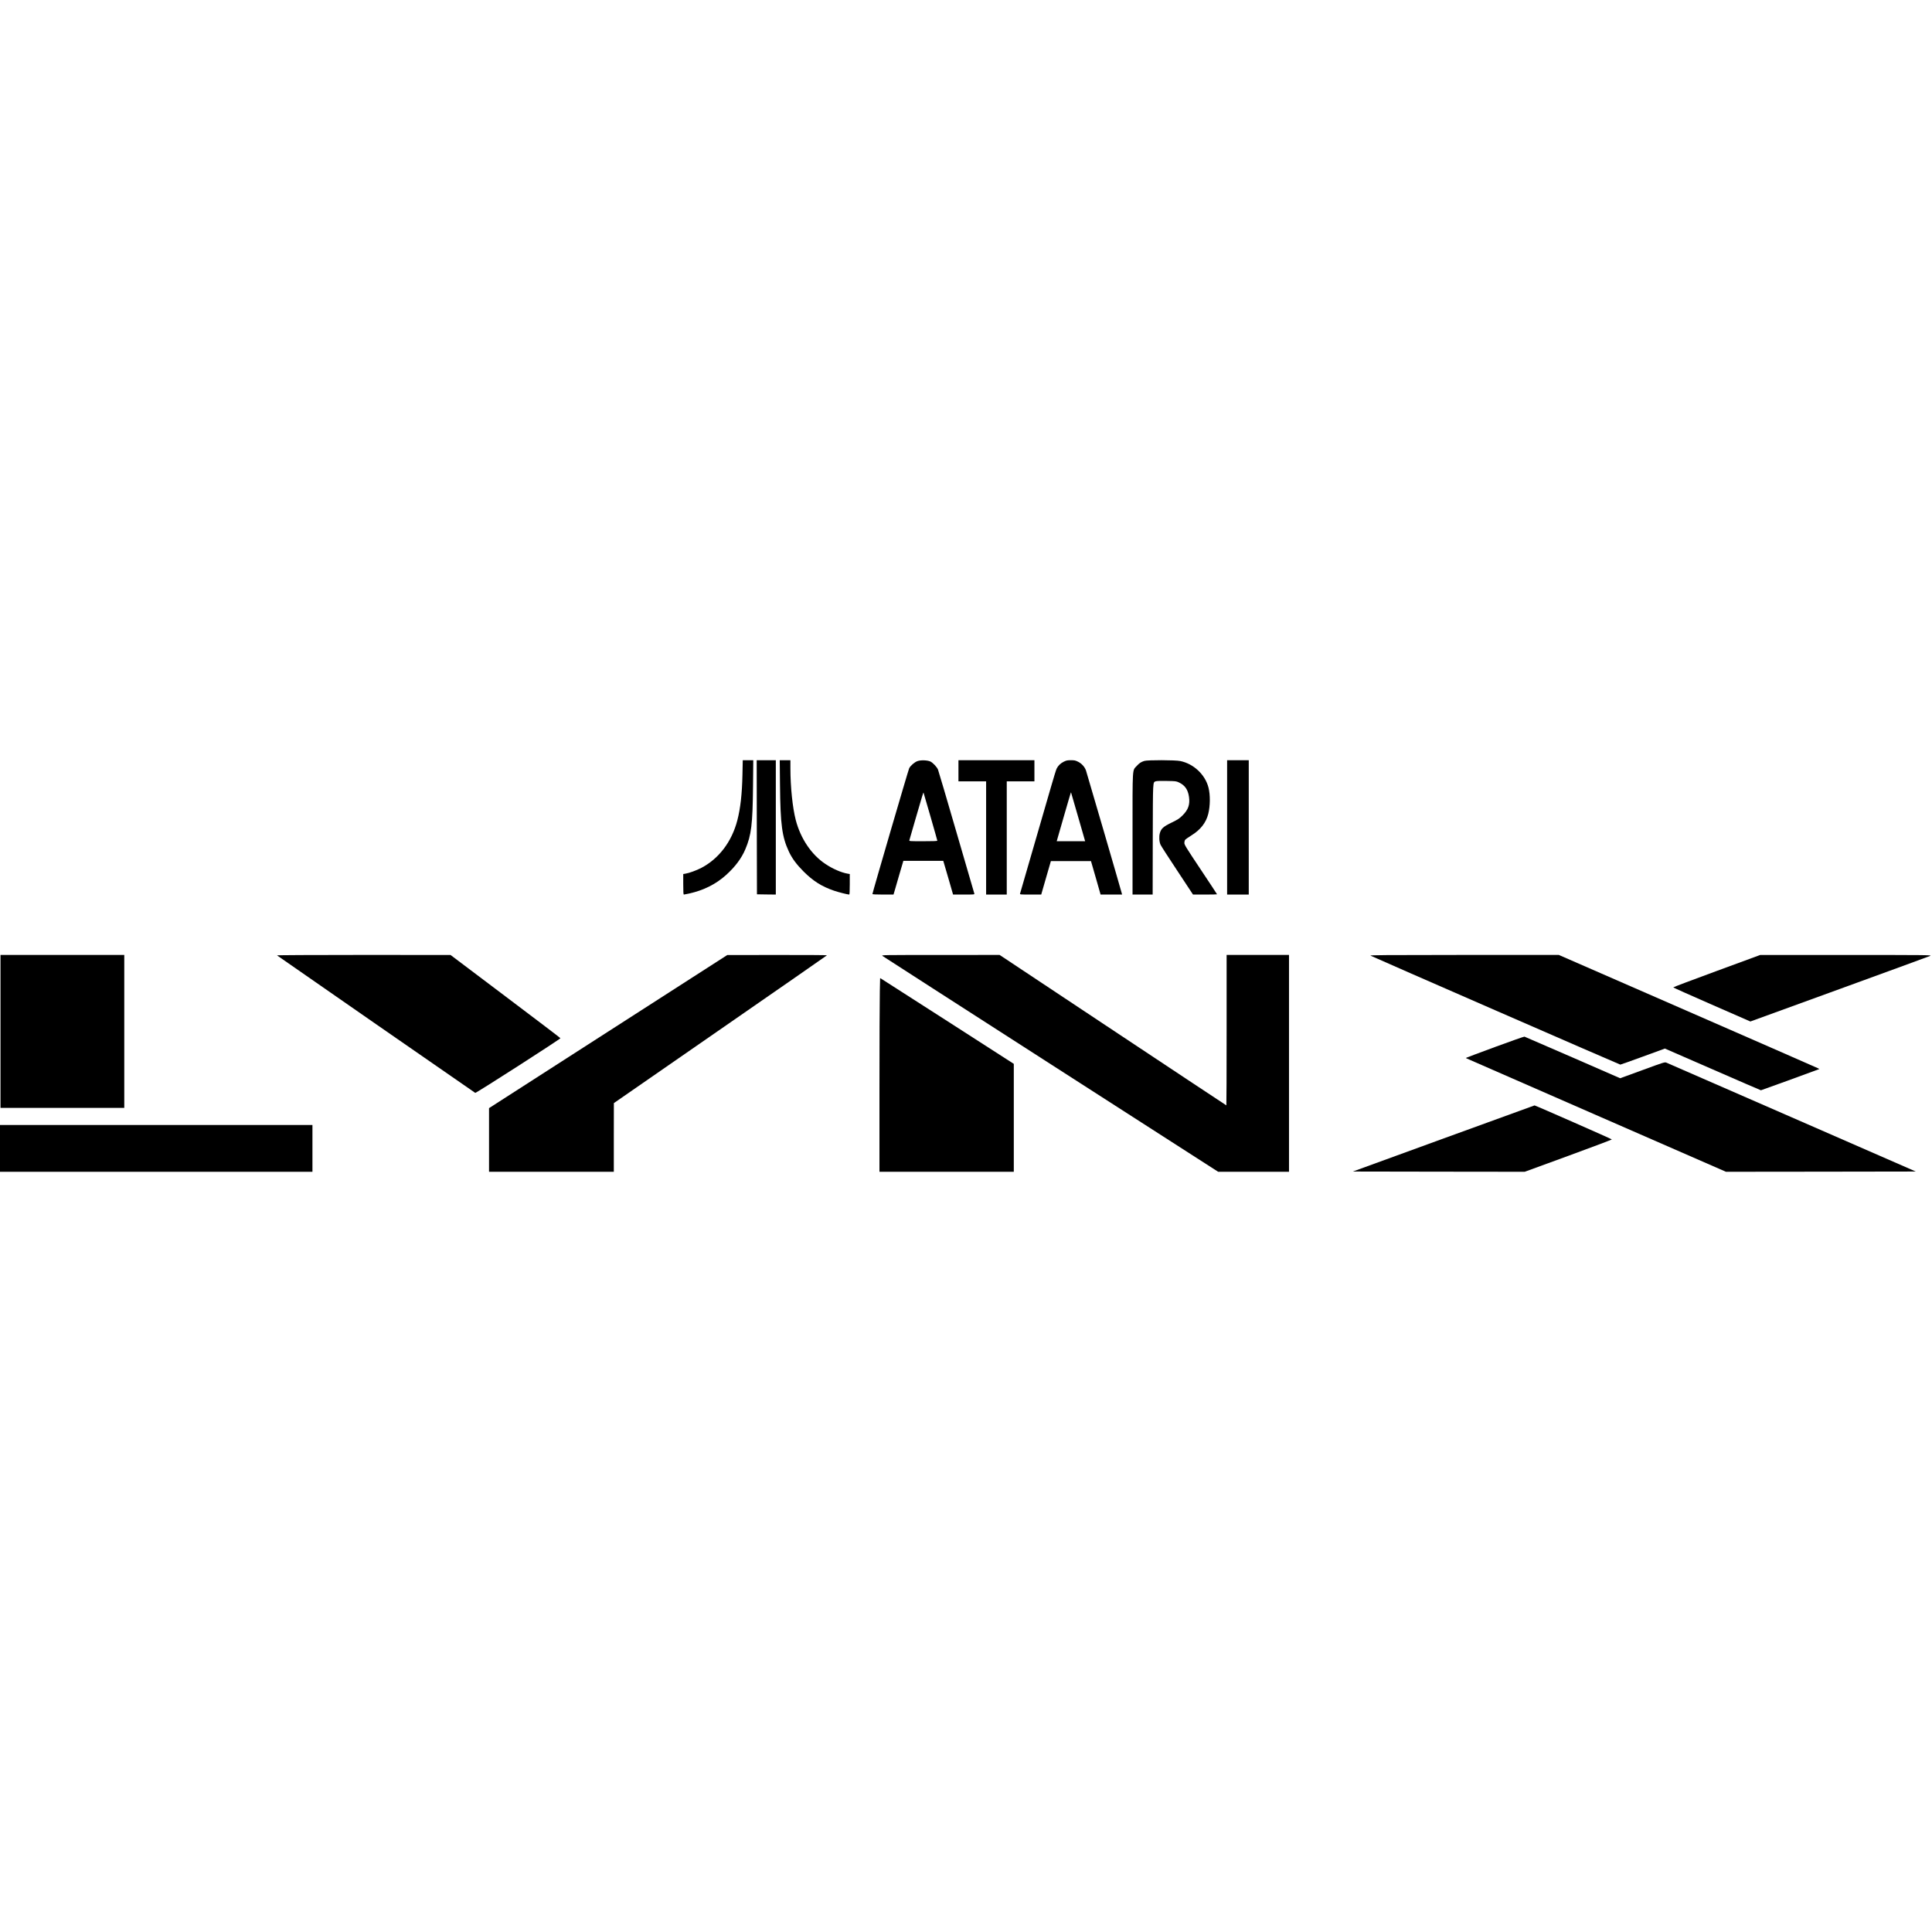 <?xml version="1.0" encoding="UTF-8" standalone="yes"?>
<svg version="1.0" xmlns="http://www.w3.org/2000/svg" width="100mm" height="100mm" viewBox="0 0 3840 818" preserveAspectRatio="xMidYMid meet">
  <g transform="translate(0,818) scale(0.1,-0.1)" fill="#000000" stroke="none">
    <path d="M14757 7893 c-8 -384 -40 -668 -102 -908 -110 -424 -366 -761 -714
-944 -98 -51 -240 -103 -318 -116 l-43 -7 0 -204 c0 -157 3 -204 13 -204 6 0
53 9 102 20 291 64 534 186 738 370 180 163 305 330 381 510 120 284 145 488
153 1253 l5 517 -104 0 -105 0 -6 -287z"/>
    <path d="M15042 6848 l3 -1333 188 -3 187 -2 0 1335 0 1335 -190 0 -190 0 2
-1332z"/>
    <path d="M15503 7688 c8 -790 40 -1031 177 -1325 62 -133 153 -256 290 -393
192 -192 361 -299 606 -383 86 -30 272 -77 304 -77 6 0 10 72 10 204 l0 204
-42 7 c-125 21 -298 96 -441 192 -279 185 -495 506 -591 875 -63 245 -106 655
-106 1026 l0 162 -106 0 -106 0 5 -492z"/>
    <path d="M18237 8163 c-57 -19 -140 -91 -166 -142 -17 -33 -731 -2476 -731
-2501 0 -6 73 -10 210 -10 l209 0 19 63 c10 34 54 185 97 335 l80 272 396 0
397 0 20 -67 c11 -38 55 -188 98 -335 l77 -268 214 0 c200 0 214 1 209 18 -3
9 -163 559 -356 1222 -192 663 -358 1223 -367 1245 -23 52 -97 131 -148 158
-55 28 -190 34 -258 10z m258 -1105 c74 -257 135 -471 135 -477 0 -8 -88 -11
-281 -11 -262 0 -280 1 -275 18 3 9 55 190 116 402 142 489 162 557 166 545 2
-5 64 -220 139 -477z"/>
    <path d="M19050 7970 l0 -210 275 0 275 0 0 -1125 0 -1125 205 0 205 0 0 1125
0 1125 275 0 275 0 0 210 0 210 -755 0 -755 0 0 -210z"/>
    <path d="M21142 8150 c-65 -33 -110 -77 -141 -138 -10 -20 -64 -194 -119 -387
-138 -479 -601 -2076 -608 -2097 -5 -17 9 -18 208 -18 l213 0 96 333 96 332
399 0 398 0 96 -332 95 -333 214 0 213 0 -7 28 c-17 70 -697 2402 -711 2440
-26 71 -85 136 -155 171 -54 27 -72 31 -144 31 -71 0 -90 -4 -143 -30z m287
-1097 l139 -483 -283 0 -282 0 141 490 c77 270 142 487 143 483 2 -4 65 -225
142 -490z"/>
    <path d="M22745 8166 c-67 -21 -100 -43 -152 -100 -89 -98 -83 9 -83 -1353 l0
-1203 200 0 200 0 2 1098 c3 1196 0 1128 59 1153 18 7 93 9 215 7 180 -3 192
-4 245 -29 120 -56 180 -142 201 -286 22 -153 -13 -256 -128 -370 -64 -63 -90
-81 -218 -143 -166 -81 -206 -117 -233 -209 -19 -68 -14 -169 14 -231 11 -25
161 -258 333 -517 l312 -473 239 0 c132 0 239 2 239 5 0 3 -146 224 -325 493
-291 437 -325 492 -325 528 0 22 7 49 15 60 8 12 64 52 126 90 180 112 289
250 334 427 40 161 42 375 5 522 -66 259 -295 475 -562 529 -100 21 -650 22
-713 2z"/>
    <path d="M24390 6845 l0 -1335 215 0 215 0 0 1335 0 1335 -215 0 -215 0 0
-1335z"/>
    <path d="M10 2790 l0 -1520 1230 0 1230 0 0 1520 0 1520 -1230 0 -1230 0 0
-1520z"/>
    <path d="M5506 4301 c8 -8 3914 -2718 3940 -2733 13 -9 1699 1074 1693 1087
-2 6 -494 380 -1094 832 l-1090 822 -1729 1 c-1014 0 -1726 -4 -1720 -9z"/>
    <path d="M12088 2787 l-2368 -1522 0 -632 0 -633 1240 0 1240 0 0 683 1 682
2115 1465 c1164 806 2118 1468 2121 1473 2 4 -443 7 -989 6 l-993 -1 -2367
-1521z"/>
    <path d="M17540 4290 c14 -11 1521 -980 3349 -2155 l3323 -2135 704 0 704 0 0
2155 0 2155 -620 0 -620 0 0 -1495 c0 -822 -2 -1495 -5 -1495 -3 0 -1018 673
-2256 1495 l-2251 1495 -1176 -1 c-1162 0 -1177 0 -1152 -19z"/>
    <path d="M27240 4296 c55 -30 4951 -2166 4965 -2166 7 0 210 72 450 160 l436
159 950 -414 c522 -228 954 -415 959 -415 7 0 1057 381 1134 412 l28 11 -33
17 c-19 10 -1184 520 -2590 1134 l-2556 1116 -1884 0 c-1588 -1 -1880 -3
-1859 -14z"/>
    <path d="M34120 3991 c-476 -175 -864 -321 -863 -326 1 -5 346 -159 767 -343
l766 -335 1768 643 c972 354 1785 651 1807 661 38 17 -30 18 -1670 18 l-1710
0 -865 -318z"/>
    <path d="M17487 3578 c-4 -149 -7 -1015 -7 -1925 l0 -1653 1335 0 1335 0 0
1073 0 1072 -1306 840 c-719 462 -1317 845 -1329 852 l-22 12 -6 -271z"/>
    <path d="M29717 2481 c-312 -115 -571 -212 -574 -215 -4 -3 -4 -7 -2 -9 2 -2
1165 -511 2584 -1130 l2580 -1127 1886 2 1887 3 -2461 1075 c-1353 591 -2476
1081 -2496 1089 -35 13 -45 10 -478 -149 l-441 -161 -944 412 c-518 226 -950
413 -958 415 -8 2 -271 -90 -583 -205z"/>
    <path d="M28692 662 l-1803 -657 1708 -3 1708 -2 867 317 c478 175 867 322
865 326 -2 8 -1525 678 -1537 676 -3 0 -816 -296 -1808 -657z"/>
    <path d="M0 465 l0 -465 3105 0 3105 0 0 465 0 465 -3105 0 -3105 0 0 -465z"/>
  </g>
</svg>
